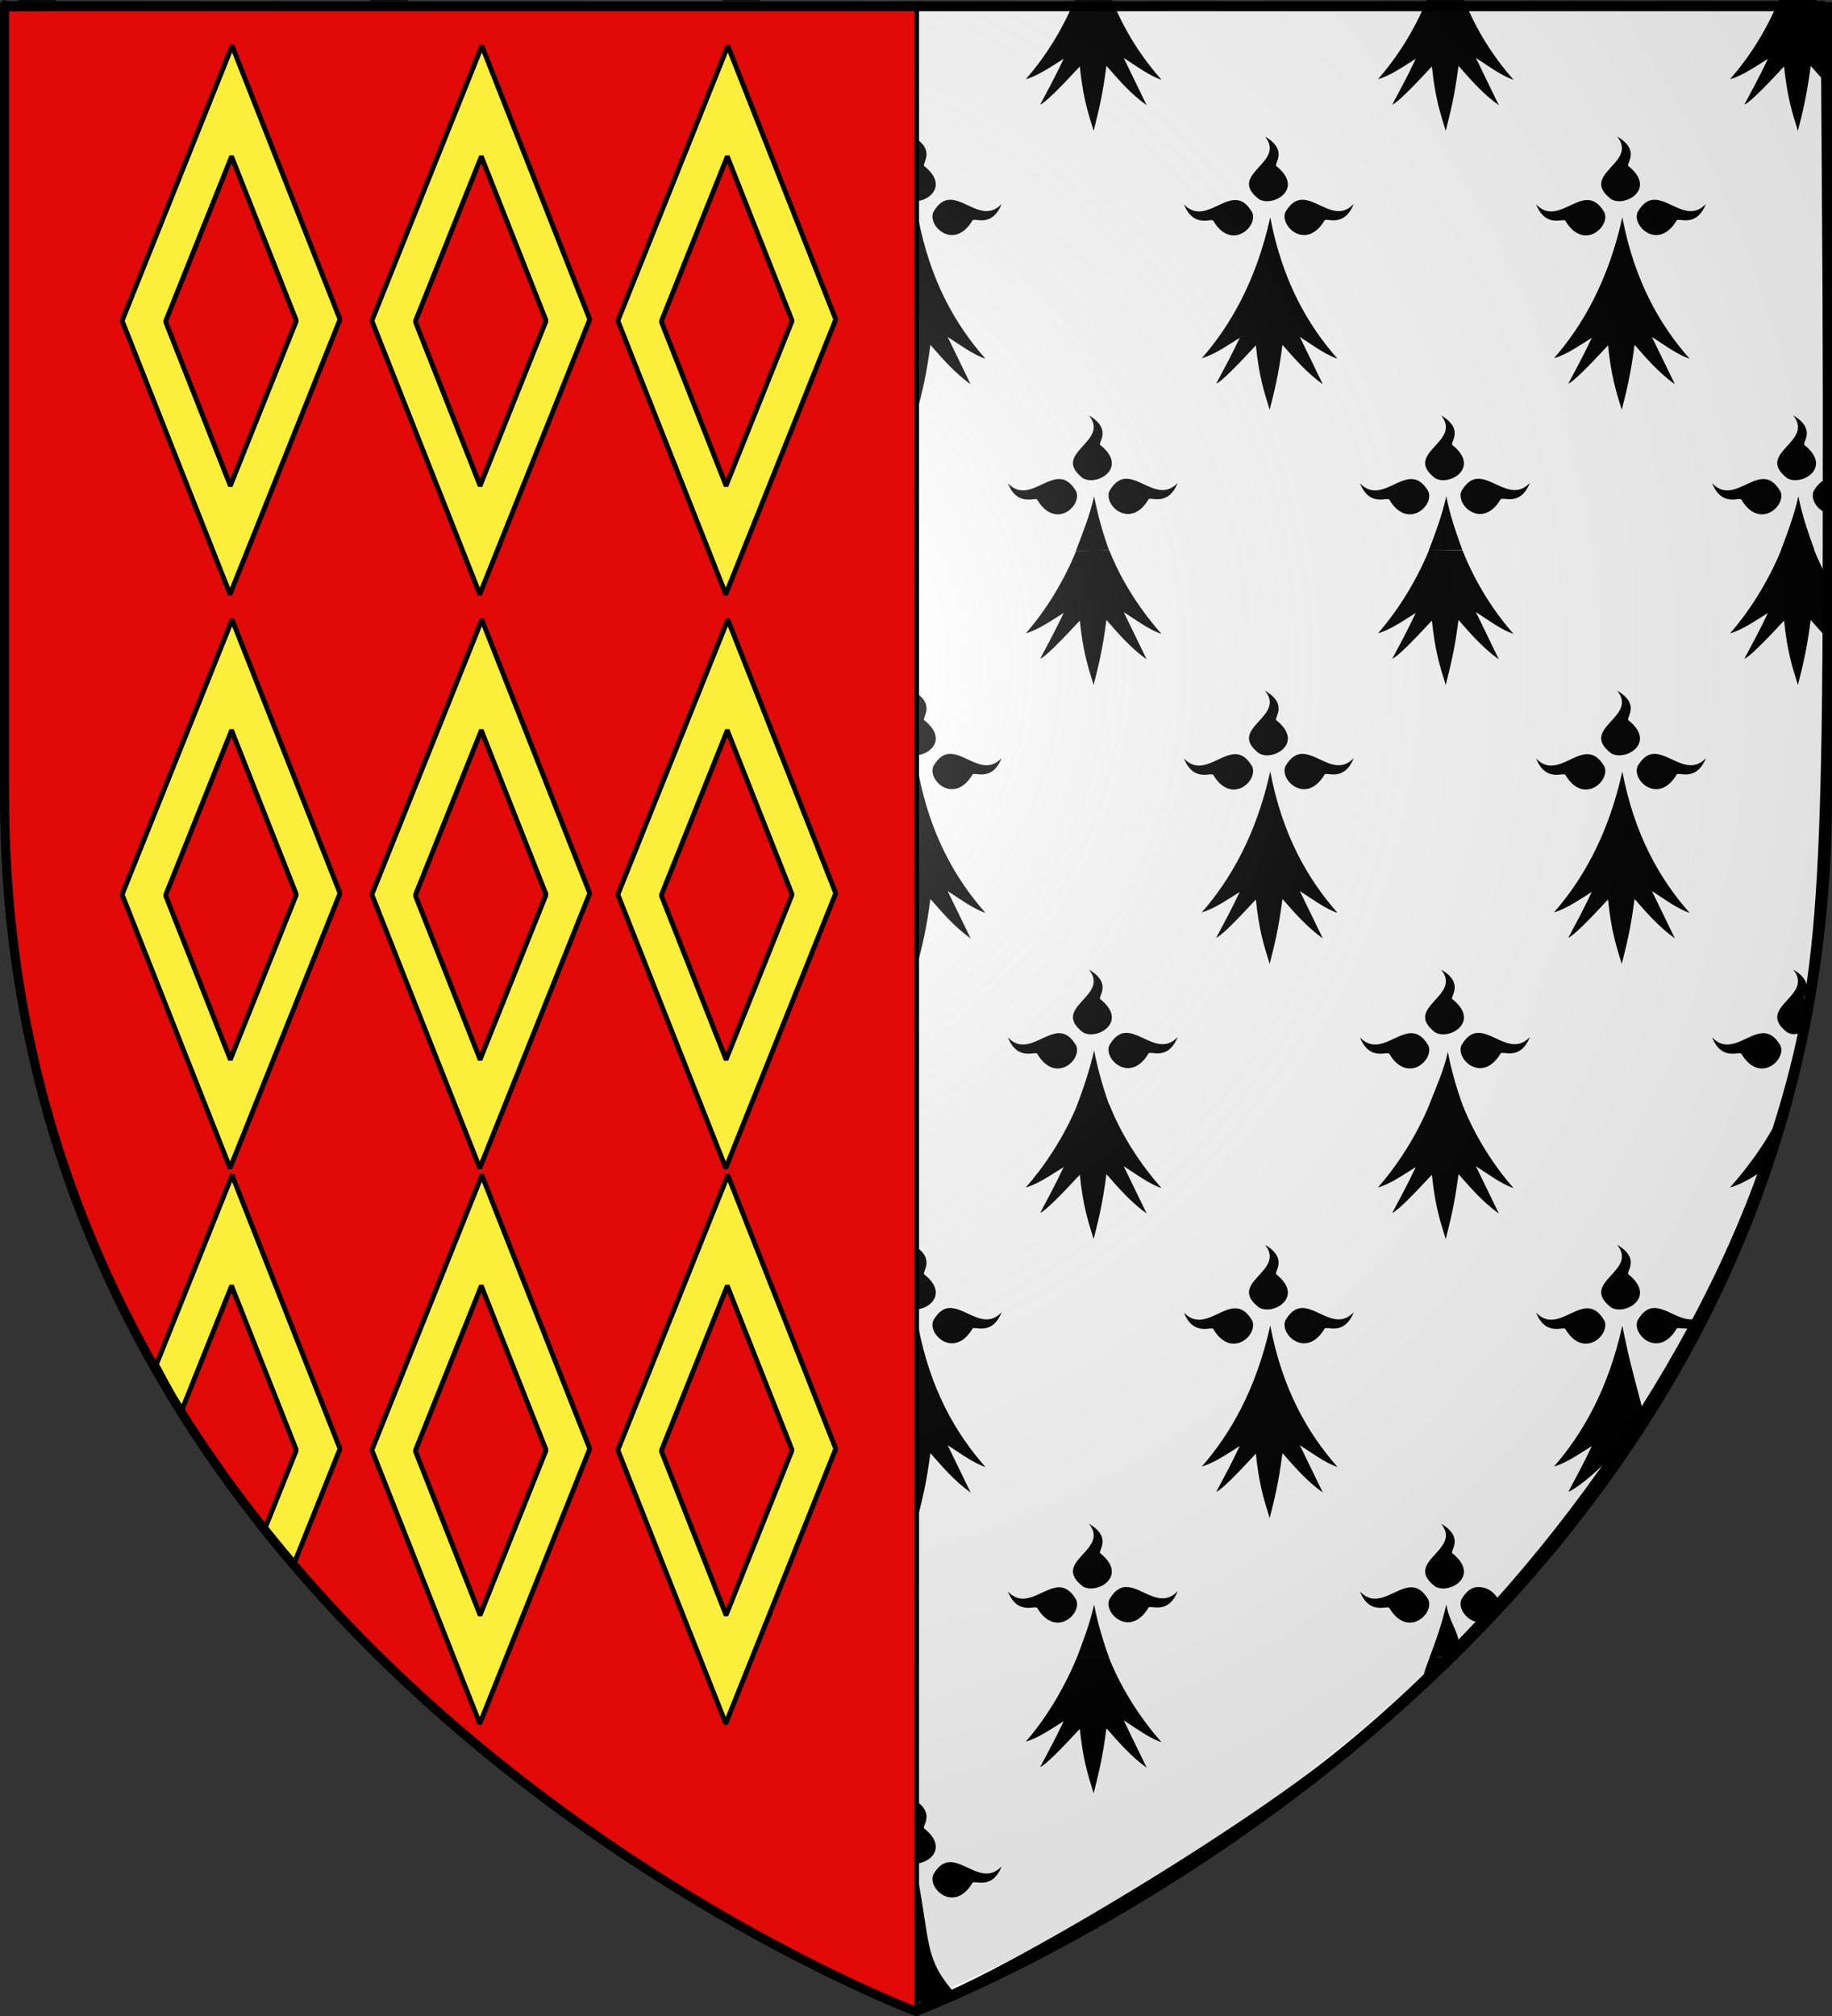 <?xml version="1.0" encoding="UTF-8" standalone="no"?>
<svg
   xmlns:dc="http://purl.org/dc/elements/1.1/"
   xmlns:cc="http://creativecommons.org/ns#"
   xmlns:rdf="http://www.w3.org/1999/02/22-rdf-syntax-ns#"
   xmlns:svg="http://www.w3.org/2000/svg"
   xmlns="http://www.w3.org/2000/svg"
   xmlns:xlink="http://www.w3.org/1999/xlink"
   xmlns:sodipodi="http://sodipodi.sourceforge.net/DTD/sodipodi-0.dtd"
   xmlns:inkscape="http://www.inkscape.org/namespaces/inkscape"
   height="660"
   width="600"
   version="1.0"
   id="svg2"
   sodipodi:version="0.32"
   inkscape:version="0.48.1 r9760"
   sodipodi:docname="fourure hermine.svg"
   inkscape:export-filename="/Users/olivier/Desktop/Blason Rouge/Blason_Vide_3D.png"
   inkscape:export-xdpi="144"
   inkscape:export-ydpi="144"
   inkscape:output_extension="org.inkscape.output.svg.inkscape">
  <rect width="100%" height="100%" fill="#333333" stroke="none"/>
  <sodipodi:namedview
     inkscape:window-height="677"
     inkscape:window-width="991"
     inkscape:pageshadow="2"
     inkscape:pageopacity="0.0"
     guidetolerance="10.0"
     gridtolerance="10.0"
     objecttolerance="10.0"
     borderopacity="1.0"
     bordercolor="#666666"
     pagecolor="#ffffff"
     id="base"
     showgrid="false"
     height="660px"
     inkscape:zoom="2.5321"
     inkscape:cx="75.575532"
     inkscape:cy="185.41476"
     inkscape:window-x="0"
     inkscape:window-y="0"
     inkscape:current-layer="g27461"
     inkscape:window-maximized="0" />
  <desc
     id="desc4">Flag of Canton of Valais (Wallis)</desc>
  <defs
     id="defs6">
    <inkscape:perspective
       sodipodi:type="inkscape:persp3d"
       inkscape:vp_x="0 : 330 : 1"
       inkscape:vp_y="0 : 1000 : 0"
       inkscape:vp_z="600 : 330 : 1"
       inkscape:persp3d-origin="300 : 220 : 1"
       id="perspective78" />
    <linearGradient
       id="linearGradient2893">
      <stop
         style="stop-color:white;stop-opacity:0.314;"
         offset="0"
         id="stop2895" />
      <stop
         id="stop2897"
         offset="0.19"
         style="stop-color:white;stop-opacity:0.251;" />
      <stop
         style="stop-color:#6b6b6b;stop-opacity:0.125;"
         offset="0.6"
         id="stop2901" />
      <stop
         style="stop-color:black;stop-opacity:0.125;"
         offset="1"
         id="stop2899" />
    </linearGradient>
    <linearGradient
       id="linearGradient2885">
      <stop
         id="stop2887"
         offset="0"
         style="stop-color:white;stop-opacity:1;" />
      <stop
         style="stop-color:white;stop-opacity:1;"
         offset="0.229"
         id="stop2891" />
      <stop
         id="stop2889"
         offset="1"
         style="stop-color:black;stop-opacity:1;" />
    </linearGradient>
    <linearGradient
       id="linearGradient2955">
      <stop
         id="stop2867"
         offset="0"
         style="stop-color:#fd0000;stop-opacity:1;" />
      <stop
         style="stop-color:#e77275;stop-opacity:0.659;"
         offset="0.5"
         id="stop2873" />
      <stop
         style="stop-color:black;stop-opacity:0.323;"
         offset="1"
         id="stop2959" />
    </linearGradient>
    <radialGradient
       inkscape:collect="always"
       xlink:href="#linearGradient2955"
       id="radialGradient2961"
       cx="225.524"
       cy="218.901"
       fx="225.524"
       fy="218.901"
       r="300"
       gradientTransform="matrix(-4.167939e-4,2.183,-1.884,-3.599562e-4,615.597,-289.121)"
       gradientUnits="userSpaceOnUse" />
    <polygon
       id="star"
       transform="scale(53,53)"
       points="0,-1 0.588,0.809 -0.951,-0.309 0.951,-0.309 -0.588,0.809 0,-1 " />
    <clipPath
       id="clip">
      <path
         d="M 0,-200 L 0,600 L 300,600 L 300,-200 L 0,-200 z "
         id="path10" />
    </clipPath>
    <radialGradient
       inkscape:collect="always"
       xlink:href="#linearGradient2955"
       id="radialGradient1911"
       gradientUnits="userSpaceOnUse"
       gradientTransform="matrix(-4.167939e-4,2.183,-1.884,-3.599562e-4,615.597,-289.121)"
       cx="225.524"
       cy="218.901"
       fx="225.524"
       fy="218.901"
       r="300" />
    <radialGradient
       inkscape:collect="always"
       xlink:href="#linearGradient2955"
       id="radialGradient2865"
       gradientUnits="userSpaceOnUse"
       gradientTransform="matrix(0,1.749,-1.593,-1.049767e-7,551.788,-191.29)"
       cx="225.524"
       cy="218.901"
       fx="225.524"
       fy="218.901"
       r="300" />
    <radialGradient
       inkscape:collect="always"
       xlink:href="#linearGradient2955"
       id="radialGradient2871"
       gradientUnits="userSpaceOnUse"
       gradientTransform="matrix(0,1.386,-1.323,-5.741131e-8,-158.082,-109.541)"
       cx="225.524"
       cy="218.901"
       fx="225.524"
       fy="218.901"
       r="300" />
    <radialGradient
       inkscape:collect="always"
       xlink:href="#linearGradient2893"
       id="radialGradient3163"
       gradientUnits="userSpaceOnUse"
       gradientTransform="matrix(1.353,0,0,1.349,-78.197,-88.487)"
       cx="221.445"
       cy="226.331"
       fx="221.445"
       fy="226.331"
       r="300" />
    <linearGradient
       id="linearGradient2569">
      <stop
         style="stop-color:white;stop-opacity:0.314"
         offset="0"
         id="stop2571" />
      <stop
         style="stop-color:white;stop-opacity:0.251"
         offset="0.19"
         id="stop2573" />
      <stop
         style="stop-color:#6b6b6b;stop-opacity:0.125"
         offset="0.6"
         id="stop2575" />
      <stop
         style="stop-color:black;stop-opacity:0.125"
         offset="1"
         id="stop2577" />
    </linearGradient>
    <linearGradient
       id="linearGradient2561">
      <stop
         style="stop-color:white;stop-opacity:1"
         offset="0"
         id="stop2563" />
      <stop
         style="stop-color:white;stop-opacity:1"
         offset="0.229"
         id="stop2565" />
      <stop
         style="stop-color:black;stop-opacity:1"
         offset="1"
         id="stop2567" />
    </linearGradient>
    <linearGradient
       id="linearGradient2553">
      <stop
         style="stop-color:#fd0000;stop-opacity:1"
         offset="0"
         id="stop2555" />
      <stop
         style="stop-color:#e77275;stop-opacity:0.659"
         offset="0.5"
         id="stop2557" />
      <stop
         style="stop-color:black;stop-opacity:0.323"
         offset="1"
         id="stop2559" />
    </linearGradient>
    <radialGradient
       cx="225.524"
       cy="218.901"
       r="300"
       fx="225.524"
       fy="218.901"
       id="radialGradient2551"
       xlink:href="#linearGradient2955"
       gradientUnits="userSpaceOnUse"
       gradientTransform="matrix(-4.167939e-4,2.183,-1.884,-3.599562e-4,615.597,-289.121)" />
    <polygon
       points="0,-1 0.588,0.809 -0.951,-0.309 0.951,-0.309 -0.588,0.809 0,-1 "
       transform="scale(53,53)"
       id="polygon2549" />
    <clipPath
       id="clipPath2545">
      <path
         d="M 0,-200 L 0,600 L 300,600 L 300,-200 L 0,-200 z "
         id="path2547" />
    </clipPath>
    <radialGradient
       cx="225.524"
       cy="218.901"
       r="300"
       fx="225.524"
       fy="218.901"
       id="radialGradient2543"
       xlink:href="#linearGradient2955"
       gradientUnits="userSpaceOnUse"
       gradientTransform="matrix(-4.167939e-4,2.183,-1.884,-3.599562e-4,615.597,-289.121)" />
    <radialGradient
       cx="225.524"
       cy="218.901"
       r="300"
       fx="225.524"
       fy="218.901"
       id="radialGradient2541"
       xlink:href="#linearGradient2955"
       gradientUnits="userSpaceOnUse"
       gradientTransform="matrix(0,1.749,-1.593,-1.049767e-7,551.788,-191.29)" />
    <radialGradient
       cx="225.524"
       cy="218.901"
       r="300"
       fx="225.524"
       fy="218.901"
       id="radialGradient2539"
       xlink:href="#linearGradient2955"
       gradientUnits="userSpaceOnUse"
       gradientTransform="matrix(0,1.386,-1.323,-5.741131e-8,-158.082,-109.541)" />
    <inkscape:perspective
       sodipodi:type="inkscape:persp3d"
       inkscape:vp_x="0 : 330 : 1"
       inkscape:vp_y="0 : 1000 : 0"
       inkscape:vp_z="600 : 330 : 1"
       inkscape:persp3d-origin="300 : 220 : 1"
       id="perspective41" />
    <linearGradient
       id="linearGradient4843">
      <stop
         style="stop-color:white;stop-opacity:0.314;"
         offset="0"
         id="stop4845" />
      <stop
         id="stop4847"
         offset="0.19"
         style="stop-color:white;stop-opacity:0.251;" />
      <stop
         style="stop-color:#6b6b6b;stop-opacity:0.125;"
         offset="0.6"
         id="stop4849" />
      <stop
         style="stop-color:black;stop-opacity:0.125;"
         offset="1"
         id="stop4851" />
    </linearGradient>
    <linearGradient
       id="linearGradient4853">
      <stop
         id="stop4855"
         offset="0"
         style="stop-color:white;stop-opacity:1;" />
      <stop
         style="stop-color:white;stop-opacity:1;"
         offset="0.229"
         id="stop4857" />
      <stop
         id="stop4859"
         offset="1"
         style="stop-color:black;stop-opacity:1;" />
    </linearGradient>
    <linearGradient
       id="linearGradient4861">
      <stop
         id="stop4863"
         offset="0"
         style="stop-color:#fd0000;stop-opacity:1;" />
      <stop
         style="stop-color:#e77275;stop-opacity:0.659;"
         offset="0.5"
         id="stop4865" />
      <stop
         style="stop-color:black;stop-opacity:0.323;"
         offset="1"
         id="stop4867" />
    </linearGradient>
    <radialGradient
       inkscape:collect="always"
       xlink:href="#linearGradient2955-1"
       id="radialGradient4869"
       cx="225.524"
       cy="218.901"
       fx="225.524"
       fy="218.901"
       r="300"
       gradientTransform="matrix(-4.167939e-4,2.183,-1.884,-3.599562e-4,615.597,-289.121)"
       gradientUnits="userSpaceOnUse" />
    <polygon
       id="polygon4871"
       transform="scale(53,53)"
       points="0,-1 0.588,0.809 -0.951,-0.309 0.951,-0.309 -0.588,0.809 0,-1 " />
    <clipPath
       id="clipPath4873">
      <path
         d="M 0,-200 L 0,600 L 300,600 L 300,-200 L 0,-200 z "
         id="path4875" />
    </clipPath>
    <radialGradient
       inkscape:collect="always"
       xlink:href="#linearGradient2955-1"
       id="radialGradient4877"
       gradientUnits="userSpaceOnUse"
       gradientTransform="matrix(-4.167939e-4,2.183,-1.884,-3.599562e-4,615.597,-289.121)"
       cx="225.524"
       cy="218.901"
       fx="225.524"
       fy="218.901"
       r="300" />
    <radialGradient
       inkscape:collect="always"
       xlink:href="#linearGradient2955-1"
       id="radialGradient4879"
       gradientUnits="userSpaceOnUse"
       gradientTransform="matrix(0,1.749,-1.593,-1.049767e-7,551.788,-191.29)"
       cx="225.524"
       cy="218.901"
       fx="225.524"
       fy="218.901"
       r="300" />
    <radialGradient
       inkscape:collect="always"
       xlink:href="#linearGradient2955-1"
       id="radialGradient4881"
       gradientUnits="userSpaceOnUse"
       gradientTransform="matrix(0,1.386,-1.323,-5.741131e-8,-158.082,-109.541)"
       cx="225.524"
       cy="218.901"
       fx="225.524"
       fy="218.901"
       r="300" />
    <radialGradient
       inkscape:collect="always"
       xlink:href="#linearGradient2893-2"
       id="radialGradient4883"
       gradientUnits="userSpaceOnUse"
       gradientTransform="matrix(1.353,0,0,1.349,-77.629,-85.747)"
       cx="221.445"
       cy="226.331"
       fx="221.445"
       fy="226.331"
       r="300" />
    <inkscape:perspective
       sodipodi:type="inkscape:persp3d"
       inkscape:vp_x="0 : 526.18109 : 1"
       inkscape:vp_y="0 : 1000 : 0"
       inkscape:vp_z="744.09448 : 526.18109 : 1"
       inkscape:persp3d-origin="372.04724 : 350.78739 : 1"
       id="perspective14" />
    <inkscape:perspective
       sodipodi:type="inkscape:persp3d"
       inkscape:vp_x="0 : 182.47136 : 1"
       inkscape:vp_y="0 : 1000 : 0"
       inkscape:vp_z="349.42258 : 182.47136 : 1"
       inkscape:persp3d-origin="174.71129 : 121.64757 : 1"
       id="perspective28" />
    <radialGradient
       gradientTransform="matrix(1.551,0,0,1.35,-227.894,-51.264)"
       gradientUnits="userSpaceOnUse"
       xlink:href="#linearGradient2893-2"
       id="radialGradient11919"
       fy="200.448"
       fx="285.186"
       r="300"
       cy="200.448"
       cx="285.186" />
    <linearGradient
       id="linearGradient3353">
      <stop
         id="stop3355"
         offset="0"
         style="stop-color:#ffffff;stop-opacity:0.314" />
      <stop
         id="stop3357"
         offset="0.19"
         style="stop-color:#ffffff;stop-opacity:0.251" />
      <stop
         id="stop3359"
         offset="0.6"
         style="stop-color:#6b6b6b;stop-opacity:0.125" />
      <stop
         id="stop3361"
         offset="1"
         style="stop-color:#000000;stop-opacity:0.125" />
    </linearGradient>
    <inkscape:perspective
       id="perspective204"
       inkscape:persp3d-origin="300 : 220 : 1"
       inkscape:vp_z="600 : 330 : 1"
       inkscape:vp_y="0 : 1000 : 0"
       inkscape:vp_x="0 : 330 : 1"
       sodipodi:type="inkscape:persp3d" />
    <radialGradient
       gradientTransform="matrix(1.551,0,0,1.35,-227.894,-51.264)"
       gradientUnits="userSpaceOnUse"
       xlink:href="#linearGradient2893-2"
       id="radialGradient2888"
       fy="200.448"
       fx="285.186"
       r="300"
       cy="200.448"
       cx="285.186" />
    <linearGradient
       id="linearGradient2878">
      <stop
         id="stop2880"
         offset="0"
         style="stop-color:#ffffff;stop-opacity:0.314" />
      <stop
         id="stop2882"
         offset="0.19"
         style="stop-color:#ffffff;stop-opacity:0.251" />
      <stop
         id="stop2884"
         offset="0.6"
         style="stop-color:#6b6b6b;stop-opacity:0.125" />
      <stop
         id="stop2886"
         offset="1"
         style="stop-color:#000000;stop-opacity:0.125" />
    </linearGradient>
    <inkscape:perspective
       id="perspective2876"
       inkscape:persp3d-origin="300 : 220 : 1"
       inkscape:vp_z="600 : 330 : 1"
       inkscape:vp_y="0 : 1000 : 0"
       inkscape:vp_x="0 : 330 : 1"
       sodipodi:type="inkscape:persp3d" />
    <radialGradient
       r="300"
       fy="218.901"
       fx="225.524"
       cy="218.901"
       cx="225.524"
       gradientTransform="matrix(0,1.386,-1.323,-5.741131e-8,-158.082,-109.541)"
       gradientUnits="userSpaceOnUse"
       id="radialGradient2871-0"
       xlink:href="#linearGradient2955-1"
       inkscape:collect="always" />
    <radialGradient
       r="300"
       fy="218.901"
       fx="225.524"
       cy="218.901"
       cx="225.524"
       gradientTransform="matrix(0,1.749,-1.593,-1.049767e-7,551.788,-191.29)"
       gradientUnits="userSpaceOnUse"
       id="radialGradient2865-6"
       xlink:href="#linearGradient2955-1"
       inkscape:collect="always" />
    <radialGradient
       r="300"
       fy="218.901"
       fx="225.524"
       cy="218.901"
       cx="225.524"
       gradientTransform="matrix(-4.167939e-4,2.183,-1.884,-3.599562e-4,615.597,-289.121)"
       gradientUnits="userSpaceOnUse"
       id="radialGradient1911-2"
       xlink:href="#linearGradient2955-1"
       inkscape:collect="always" />
    <clipPath
       id="clip-1">
      <path
         id="path10-8"
         d="M 0,-200 L 0,600 L 300,600 L 300,-200 L 0,-200 z " />
    </clipPath>
    <polygon
       points="0,-1 0.588,0.809 -0.951,-0.309 0.951,-0.309 -0.588,0.809 0,-1 "
       transform="scale(53,53)"
       id="star-4" />
    <radialGradient
       gradientUnits="userSpaceOnUse"
       gradientTransform="matrix(-4.167939e-4,2.183,-1.884,-3.599562e-4,615.597,-289.121)"
       r="300"
       fy="218.901"
       fx="225.524"
       cy="218.901"
       cx="225.524"
       id="radialGradient2961-2"
       xlink:href="#linearGradient2955-1"
       inkscape:collect="always" />
    <linearGradient
       id="linearGradient2955-1">
      <stop
         style="stop-color:#fd0000;stop-opacity:1;"
         offset="0"
         id="stop2867-2" />
      <stop
         id="stop2873-3"
         offset="0.5"
         style="stop-color:#e77275;stop-opacity:0.659;" />
      <stop
         id="stop2959-7"
         offset="1"
         style="stop-color:black;stop-opacity:0.323;" />
    </linearGradient>
    <linearGradient
       id="linearGradient2885-5">
      <stop
         style="stop-color:white;stop-opacity:1;"
         offset="0"
         id="stop2887-0" />
      <stop
         id="stop2891-4"
         offset="0.229"
         style="stop-color:white;stop-opacity:1;" />
      <stop
         style="stop-color:black;stop-opacity:1;"
         offset="1"
         id="stop2889-5" />
    </linearGradient>
    <linearGradient
       id="linearGradient2893-2">
      <stop
         id="stop2895-6"
         offset="0"
         style="stop-color:white;stop-opacity:0.314;" />
      <stop
         style="stop-color:white;stop-opacity:0.251;"
         offset="0.19"
         id="stop2897-1" />
      <stop
         id="stop2901-7"
         offset="0.6"
         style="stop-color:#6b6b6b;stop-opacity:0.125;" />
      <stop
         id="stop2899-6"
         offset="1"
         style="stop-color:black;stop-opacity:0.125;" />
    </linearGradient>
    <inkscape:perspective
       id="perspective35"
       inkscape:persp3d-origin="300 : 220 : 1"
       inkscape:vp_z="600 : 330 : 1"
       inkscape:vp_y="0 : 1000 : 0"
       inkscape:vp_x="0 : 330 : 1"
       sodipodi:type="inkscape:persp3d" />
    <inkscape:perspective
       id="perspective5333"
       inkscape:persp3d-origin="372.04724 : 350.78739 : 1"
       inkscape:vp_z="744.09448 : 526.18109 : 1"
       inkscape:vp_y="0 : 1000 : 0"
       inkscape:vp_x="0 : 526.18109 : 1"
       sodipodi:type="inkscape:persp3d" />
  </defs>
  <g
     inkscape:groupmode="layer"
     id="layer3"
     inkscape:label="Fond écu"
     style="display:inline">
    <path
       style="opacity:1;fill:#ffffff;fill-opacity:1;fill-rule:nonzero;stroke:#000000;stroke-width:2.443;stroke-linecap:round;stroke-linejoin:bevel;stroke-miterlimit:4;stroke-dasharray:none;stroke-dashoffset:0;stroke-opacity:1"
       d="M 259.672,638.346 C 119.104,565.364 28.543,450.18 6.782,322.892 C 2.264,296.467 1.892,283.161 1.892,147.93 L 1.892,1.569 L 297.544,1.569 L 597.516,1.569 L 598.322,128.373 C 598.247,294.079 597.912,319.642 580.19,374.546 C 557.52,444.777 503.392,522.79 436.399,576.064 C 399.248,605.607 310.65,657.697 297.477,657.496 C 295.105,657.459 277.142,647.417 259.672,638.346 z"
       id="path2450"
       sodipodi:nodetypes="cscccccsssc" />
    <g
       style="display:inline"
       id="g3251"
       transform="translate(0.814,-1.973)">
      <g
         id="g2329"
         style="fill:#ffffff;fill-opacity:1;stroke:none;stroke-width:3;stroke-miterlimit:4;stroke-dasharray:none;stroke-opacity:1;display:inline"
         transform="translate(-752.725,-197.123)">
        <g
           style="stroke:none"
           transform="matrix(1,0,0,0.914,652.152,-135.386)"
           id="g46381">
          <path
             d="M 106.031,365.291 C 104.63,369.006 103.106,372.478 101.5,375.728 L 101.5,387.478 C 101.721,387.325 101.936,387.161 102.156,387.01 C 101.94,387.514 101.717,387.984 101.5,388.478 L 101.5,396.603 C 103.273,394.621 105.2,392.406 107.438,389.76 C 108.471,400.483 109.88,405.551 111.969,412.822 C 113.631,405.562 114.837,400.573 116.156,389.541 C 120.132,394.474 123.964,399.434 129.344,403.666 L 121.812,386.697 C 125.712,389.424 130.052,393.019 134.188,394.541 C 127.809,386.626 122.074,377.186 117.75,365.291 L 106.031,365.291 z M 221.375,365.291 C 216.853,377.276 211.138,386.77 205.094,394.322 C 208.949,393.165 213.278,389.886 217.469,387.01 C 214.906,392.979 212.344,398.148 209.781,403.416 C 211.311,402.848 216.155,397.56 222.75,389.76 C 223.784,400.483 225.193,405.551 227.281,412.822 C 228.944,405.562 230.149,400.573 231.469,389.541 C 235.445,394.474 239.308,399.434 244.688,403.666 L 237.156,386.697 C 241.056,389.424 245.365,393.019 249.5,394.541 C 243.122,386.627 237.408,377.184 233.094,365.291 L 221.375,365.291 z M 336.688,365.291 C 332.166,377.276 326.451,386.77 320.406,394.322 C 324.262,393.165 328.622,389.886 332.812,387.01 C 330.25,392.979 327.657,398.148 325.094,403.416 C 326.624,402.848 331.499,397.56 338.094,389.76 C 339.128,400.483 340.537,405.551 342.625,412.822 C 344.288,405.562 345.493,400.573 346.812,389.541 C 350.788,394.474 354.621,399.434 360,403.666 L 352.469,386.697 C 356.368,389.424 360.677,393.019 364.812,394.541 C 358.434,386.627 352.72,377.184 348.406,365.291 L 336.688,365.291 z M 452,365.291 C 447.478,377.276 441.763,386.77 435.719,394.322 C 439.574,393.165 443.934,389.886 448.125,387.01 C 445.562,392.979 443,398.148 440.438,403.416 C 441.968,402.848 446.811,397.56 453.406,389.76 C 454.44,400.483 455.849,405.551 457.938,412.822 C 459.6,405.562 460.805,400.573 462.125,389.541 C 466.101,394.474 469.933,399.434 475.312,403.666 L 467.781,386.697 C 471.681,389.424 476.021,393.019 480.156,394.541 C 473.777,386.626 468.042,377.186 463.719,365.291 L 452,365.291 z M 567.344,365.291 C 562.822,377.276 557.107,386.77 551.062,394.322 C 554.918,393.165 559.247,389.886 563.438,387.01 C 560.875,392.979 558.313,398.148 555.75,403.416 C 557.28,402.848 562.124,397.56 568.719,389.76 C 569.753,400.483 571.162,405.551 573.25,412.822 C 574.913,405.562 576.118,400.573 577.438,389.541 C 581.413,394.474 585.277,399.434 590.656,403.666 L 583.125,386.697 C 587.025,389.424 591.333,393.019 595.469,394.541 C 589.091,386.627 583.377,377.184 579.062,365.291 L 567.344,365.291 z M 682.656,365.291 C 678.135,377.276 672.42,386.77 666.375,394.322 C 670.23,393.165 674.591,389.886 678.781,387.01 C 676.218,392.979 673.625,398.148 671.062,403.416 C 672.593,402.848 677.468,397.56 684.062,389.76 C 685.096,400.483 686.505,405.551 688.594,412.822 C 690.256,405.562 691.462,400.573 692.781,389.541 C 694.658,391.869 696.51,394.186 698.5,396.447 L 698.5,386.853 L 698.438,386.697 C 698.456,386.71 698.482,386.715 698.5,386.728 L 698.5,375.135 C 697.012,372.048 695.639,368.776 694.375,365.291 L 682.656,365.291 z M 168.094,414.853 C 175.137,424.409 155.444,428.215 166.062,437.26 C 170.591,440.331 181.169,433.68 171.875,425.51 C 170.674,424.81 176.054,419.978 168.094,414.853 z M 283.438,414.853 C 290.481,424.409 270.788,428.215 281.406,437.26 C 285.935,440.331 296.481,433.68 287.188,425.51 C 285.987,424.81 291.398,419.978 283.438,414.853 z M 398.75,414.853 C 405.793,424.409 386.1,428.215 396.719,437.26 C 401.247,440.331 411.825,433.68 402.531,425.51 C 401.33,424.81 406.71,419.978 398.75,414.853 z M 514.062,414.853 C 521.106,424.409 501.413,428.215 512.031,437.26 C 516.56,440.331 527.137,433.68 517.844,425.51 C 516.643,424.81 522.023,419.978 514.062,414.853 z M 629.406,414.853 C 636.45,424.409 616.756,428.215 627.375,437.26 C 631.904,440.331 642.45,433.68 633.156,425.51 C 631.955,424.81 637.367,419.978 629.406,414.853 z M 179.875,437.51 C 178.113,437.691 176.384,438.881 174.781,441.916 C 172.771,447.004 181.613,455.828 187.562,444.978 C 187.983,443.654 193.89,447.894 197.156,439.01 C 191.556,445.447 185.826,437.764 180.625,437.51 C 180.371,437.497 180.127,437.484 179.875,437.51 z M 295.188,437.51 C 293.426,437.691 291.728,438.881 290.125,441.916 C 288.115,447.004 296.926,455.828 302.875,444.978 C 303.296,443.654 309.233,447.894 312.5,439.01 C 306.899,445.447 301.139,437.764 295.938,437.51 C 295.683,437.497 295.439,437.484 295.188,437.51 z M 410.5,437.51 C 408.738,437.691 407.04,438.881 405.438,441.916 C 403.427,447.004 412.27,455.828 418.219,444.978 C 418.64,443.654 424.546,447.894 427.812,439.01 C 422.212,445.447 416.482,437.764 411.281,437.51 C 411.027,437.497 410.752,437.484 410.5,437.51 z M 525.844,437.51 C 524.082,437.691 522.353,438.881 520.75,441.916 C 518.74,447.004 527.582,455.828 533.531,444.978 C 533.952,443.654 539.858,447.894 543.125,439.01 C 537.524,445.447 531.795,437.764 526.594,437.51 C 526.339,437.497 526.095,437.484 525.844,437.51 z M 641.156,437.51 C 639.394,437.691 637.697,438.881 636.094,441.916 C 634.084,447.004 642.895,455.828 648.844,444.978 C 649.265,443.654 655.202,447.894 658.469,439.01 C 652.868,445.447 647.107,437.764 641.906,437.51 C 641.652,437.497 641.408,437.484 641.156,437.51 z M 158.094,437.603 C 152.893,437.858 147.132,445.572 141.531,439.135 C 144.798,448.019 150.767,443.779 151.188,445.103 C 157.137,455.953 165.916,447.129 163.906,442.041 C 162.074,438.572 160.129,437.504 158.094,437.603 z M 273.406,437.603 C 268.205,437.858 262.476,445.572 256.875,439.135 C 260.141,448.019 266.079,443.779 266.5,445.103 C 272.449,455.953 281.26,447.129 279.25,442.041 C 277.418,438.572 275.441,437.504 273.406,437.603 z M 388.719,437.603 C 383.518,437.858 377.788,445.572 372.188,439.135 C 375.454,448.019 381.423,443.779 381.844,445.103 C 387.793,455.953 396.573,447.129 394.562,442.041 C 392.731,438.572 390.754,437.504 388.719,437.603 z M 504.062,437.603 C 498.861,437.858 493.101,445.572 487.5,439.135 C 490.767,448.019 496.735,443.779 497.156,445.103 C 503.105,455.953 511.885,447.129 509.875,442.041 C 508.043,438.572 506.098,437.504 504.062,437.603 z M 619.375,437.603 C 614.174,437.858 608.444,445.572 602.844,439.135 C 606.11,448.019 612.048,443.779 612.469,445.103 C 618.418,455.953 627.229,447.129 625.219,442.041 C 623.387,438.572 621.41,437.504 619.375,437.603 z M 169.812,443.791 C 165.232,466.556 156.681,482.672 147.406,494.26 C 151.262,493.103 155.622,489.824 159.812,486.947 C 157.25,492.917 154.688,498.086 152.125,503.353 C 153.655,502.786 158.499,497.466 165.094,489.666 C 166.128,500.389 167.537,505.457 169.625,512.728 C 171.288,505.469 172.493,500.511 173.812,489.478 C 177.788,494.412 181.652,499.371 187.031,503.603 L 179.5,486.635 C 183.4,489.361 187.708,492.925 191.844,494.447 C 182.039,482.281 173.771,466.558 169.812,443.791 z M 285.125,443.791 C 280.545,466.556 272.025,482.672 262.75,494.26 C 266.605,493.103 270.934,489.824 275.125,486.947 C 272.562,492.917 270,498.086 267.438,503.353 C 268.968,502.786 273.843,497.466 280.438,489.666 C 281.471,500.389 282.849,505.457 284.938,512.728 C 286.6,505.469 287.805,500.511 289.125,489.478 C 293.101,494.412 296.964,499.371 302.344,503.603 L 294.812,486.635 C 298.712,489.361 303.021,492.925 307.156,494.447 C 297.351,482.281 289.084,466.558 285.125,443.791 z M 400.438,443.791 C 395.857,466.556 387.337,482.672 378.062,494.26 C 381.918,493.103 386.278,489.824 390.469,486.947 C 387.906,492.917 385.313,498.086 382.75,503.353 C 384.28,502.786 389.155,497.466 395.75,489.666 C 396.784,500.389 398.193,505.457 400.281,512.728 C 401.944,505.469 403.149,500.511 404.469,489.478 C 408.445,494.412 412.277,499.371 417.656,503.603 L 410.125,486.635 C 414.025,489.361 418.365,492.925 422.5,494.447 C 412.695,482.281 404.396,466.558 400.438,443.791 z M 515.781,443.791 C 511.201,466.556 502.65,482.672 493.375,494.26 C 497.23,493.103 501.591,489.824 505.781,486.947 C 503.218,492.917 500.657,498.086 498.094,503.353 C 499.624,502.786 504.468,497.466 511.062,489.666 C 512.096,500.389 513.505,505.457 515.594,512.728 C 517.256,505.469 518.462,500.511 519.781,489.478 C 523.757,494.412 527.621,499.371 533,503.603 L 525.469,486.635 C 529.368,489.361 533.677,492.925 537.812,494.447 C 528.007,482.281 519.74,466.558 515.781,443.791 z M 631.094,443.791 C 626.514,466.556 617.994,482.672 608.719,494.26 C 612.574,493.103 616.903,489.824 621.094,486.947 C 618.531,492.917 615.969,498.086 613.406,503.353 C 614.936,502.786 619.811,497.466 626.406,489.666 C 627.44,500.389 628.818,505.457 630.906,512.728 C 632.569,505.469 633.774,500.511 635.094,489.478 C 639.07,494.412 642.933,499.371 648.312,503.603 L 640.781,486.635 C 644.681,489.361 648.99,492.925 653.125,494.447 C 643.32,482.281 635.053,466.558 631.094,443.791 z M 110.438,514.76 C 117.481,524.316 97.788,528.152 108.406,537.197 C 112.935,540.268 123.512,533.587 114.219,525.416 C 113.018,524.716 118.398,519.885 110.438,514.76 z M 225.781,514.76 C 232.825,524.316 213.131,528.152 223.75,537.197 C 228.279,540.268 238.825,533.587 229.531,525.416 C 228.33,524.716 233.742,519.885 225.781,514.76 z M 341.094,514.76 C 348.137,524.316 328.444,528.152 339.062,537.197 C 343.591,540.268 354.137,533.587 344.844,525.416 C 343.643,524.716 349.054,519.885 341.094,514.76 z M 456.406,514.76 C 463.45,524.316 443.756,528.152 454.375,537.197 C 458.904,540.268 469.481,533.587 460.188,525.416 C 458.987,524.716 464.367,519.885 456.406,514.76 z M 571.75,514.76 C 578.793,524.316 559.1,528.152 569.719,537.197 C 574.247,540.268 584.794,533.587 575.5,525.416 C 574.299,524.716 579.71,519.885 571.75,514.76 z M 687.062,514.76 C 694.106,524.316 674.413,528.152 685.031,537.197 C 689.56,540.268 700.106,533.587 690.812,525.416 C 689.612,524.716 695.023,519.885 687.062,514.76 z M 122.219,537.447 C 120.457,537.629 118.728,538.818 117.125,541.853 C 115.115,546.941 123.957,555.734 129.906,544.885 C 130.327,543.56 136.233,547.8 139.5,538.916 C 133.899,545.353 128.17,537.701 122.969,537.447 C 122.714,537.435 122.47,537.421 122.219,537.447 z M 237.531,537.447 C 235.769,537.629 234.04,538.818 232.438,541.853 C 230.427,546.941 239.27,555.734 245.219,544.885 C 245.64,543.56 251.577,547.8 254.844,538.916 C 249.243,545.353 243.482,537.701 238.281,537.447 C 238.027,537.435 237.783,537.421 237.531,537.447 z M 352.844,537.447 C 351.082,537.629 349.384,538.818 347.781,541.853 C 345.771,546.941 354.613,555.734 360.562,544.885 C 360.983,543.56 366.89,547.8 370.156,538.916 C 364.556,545.353 358.826,537.701 353.625,537.447 C 353.371,537.435 353.095,537.421 352.844,537.447 z M 468.188,537.447 C 466.426,537.629 464.697,538.818 463.094,541.853 C 461.084,546.941 469.926,555.734 475.875,544.885 C 476.296,543.56 482.202,547.8 485.469,538.916 C 479.868,545.353 474.139,537.701 468.938,537.447 C 468.683,537.435 468.439,537.421 468.188,537.447 z M 583.5,537.447 C 581.738,537.629 580.009,538.818 578.406,541.853 C 576.396,546.941 585.238,555.734 591.188,544.885 C 591.608,543.56 597.546,547.8 600.812,538.916 C 595.212,545.353 589.451,537.701 584.25,537.447 C 583.996,537.435 583.752,537.421 583.5,537.447 z M 698.5,537.51 C 696.851,537.796 695.257,538.999 693.75,541.853 C 692.588,544.794 695.066,548.944 698.5,549.853 L 698.5,537.51 z M 215.75,537.541 C 210.549,537.795 204.788,545.478 199.188,539.041 C 202.454,547.925 208.423,543.685 208.844,545.01 C 214.793,555.859 223.604,547.066 221.594,541.978 C 219.762,538.51 217.785,537.441 215.75,537.541 z M 331.062,537.541 C 325.861,537.795 320.132,545.478 314.531,539.041 C 317.798,547.925 323.735,543.685 324.156,545.01 C 330.105,555.859 338.916,547.066 336.906,541.978 C 335.074,538.51 333.098,537.441 331.062,537.541 z M 446.375,537.541 C 441.174,537.795 435.444,545.478 429.844,539.041 C 433.11,547.925 439.079,543.685 439.5,545.01 C 445.449,555.859 454.229,547.066 452.219,541.978 C 450.387,538.51 448.41,537.441 446.375,537.541 z M 561.719,537.541 C 556.518,537.795 550.757,545.478 545.156,539.041 C 548.423,547.925 554.392,543.685 554.812,545.01 C 560.762,555.859 569.573,547.066 567.562,541.978 C 565.731,538.51 563.754,537.441 561.719,537.541 z M 677.031,537.541 C 671.83,537.795 666.101,545.478 660.5,539.041 C 663.767,547.925 669.704,543.685 670.125,545.01 C 676.074,555.859 684.885,547.066 682.875,541.978 C 681.043,538.51 679.066,537.441 677.031,537.541 z M 101.5,537.635 L 101.5,550.01 C 104.944,549.13 107.418,544.934 106.25,541.978 C 104.752,539.142 103.144,537.935 101.5,537.635 z M 112.125,543.697 C 110.763,550.466 108.066,558.059 106.091,563.708 L 117.591,563.708 C 115.712,558.072 113.306,550.491 112.125,543.697 z M 227.469,543.697 C 226.129,550.355 223.733,557.381 221.775,562.986 C 221.743,563.079 221.71,563.172 221.678,563.265 L 232.742,563.177 C 230.866,557.54 228.65,550.491 227.469,543.697 z M 342.781,543.697 C 341.419,550.466 339.046,557.35 337.071,562.999 L 347.73,562.999 C 345.855,557.363 343.963,550.491 342.781,543.697 z M 458.094,543.697 C 456.732,550.466 454.09,557.643 452.115,563.293 L 454.385,563.293 L 462.979,563.042 C 461.1,557.406 459.275,550.491 458.094,543.697 z M 573.438,543.697 C 572.076,550.466 569.702,557.35 567.727,562.999 L 578.71,562.999 C 576.835,557.363 574.619,550.491 573.438,543.697 z M 688.75,543.697 C 687.388,550.466 685.015,557.35 683.04,562.999 L 694.023,562.999 C 692.148,557.363 689.931,550.491 688.75,543.697 z"
             style="fill:#000000;fill-opacity:1;fill-rule:evenodd;stroke:none;stroke-width:2.031;stroke-linecap:round;stroke-linejoin:round;stroke-miterlimit:4;stroke-opacity:1;display:inline"
             id="path8822"
             sodipodi:nodetypes="ccccccccccccccccccccccccccccccccccccccccccccccccccccccccccccccccccccccccccccccccccccccccccccccccccccscccccscccccscccccscccccscccccccccccccccccccccccccccccccccccccccccccccccccccccccccccccccccccccccccccccccccccccccccccccccccccccccccccccscccccscccccscccccscccccscccccccccccccccccccccccccccccccccccccccscccccccccccccccccccc" />
        </g>
      </g>
      <g
         transform="translate(-752.725,-15.71)"
         style="fill:#ffffff;fill-opacity:1;stroke:none;stroke-width:3;stroke-miterlimit:4;stroke-dasharray:none;stroke-opacity:1;display:inline"
         id="g3221">
        <g
           id="g3223"
           style="stroke:none;display:inline"
           transform="translate(752.644,198.023)" />
        <g
           id="g3227"
           transform="matrix(1,0,0,0.914,652.152,-135.386)"
           style="stroke:none">
          <path
             id="path3229"
             style="fill:#000000;fill-opacity:1;fill-rule:evenodd;stroke:none;stroke-width:2.031;stroke-linecap:round;stroke-linejoin:round;stroke-miterlimit:4;stroke-opacity:1;display:inline"
             d="M 106.193,365.114 C 104.792,368.829 103.106,372.478 101.5,375.728 L 101.5,387.478 C 101.721,387.325 101.936,387.161 102.156,387.01 C 101.94,387.514 101.717,387.984 101.5,388.478 L 101.5,396.603 C 103.273,394.621 105.2,392.406 107.438,389.76 C 108.471,400.483 109.88,405.551 111.969,412.822 C 113.631,405.562 114.837,400.573 116.156,389.541 C 120.132,394.474 123.964,399.434 129.344,403.666 L 121.812,386.697 C 125.712,389.424 130.052,393.019 134.188,394.541 C 127.809,386.626 121.912,377.009 117.588,365.114 L 106.193,365.114 z M 221.699,364.671 C 217.177,376.656 211.138,386.77 205.094,394.322 C 208.949,393.165 213.278,389.886 217.469,387.01 C 214.906,392.979 212.344,398.148 209.781,403.416 C 211.311,402.848 216.155,397.56 222.75,389.76 C 223.784,400.483 225.193,405.551 227.281,412.822 C 228.944,405.562 230.149,400.573 231.469,389.541 C 235.445,394.474 239.308,399.434 244.688,403.666 L 237.156,386.697 C 241.056,389.424 245.365,393.019 249.5,394.541 C 243.122,386.627 237.003,376.564 232.689,364.671 L 221.699,364.671 z M 337.335,364.228 C 332.814,376.213 326.451,386.77 320.406,394.322 C 324.262,393.165 328.622,389.886 332.812,387.01 C 330.25,392.979 327.657,398.148 325.094,403.416 C 326.624,402.848 331.499,397.56 338.094,389.76 C 339.128,400.483 340.537,405.551 342.625,412.822 C 344.288,405.562 345.493,400.573 346.812,389.541 C 350.788,394.474 354.621,399.434 360,403.666 L 352.469,386.697 C 356.368,389.424 360.677,393.019 364.812,394.541 C 358.434,386.627 351.749,376.121 347.435,364.228 L 343.311,364.228 L 337.335,364.228 z M 452.229,364.79 C 447.707,376.775 441.763,386.77 435.719,394.322 C 439.574,393.165 443.934,389.886 448.125,387.01 C 445.562,392.979 443,398.148 440.438,403.416 C 441.968,402.848 446.811,397.56 453.406,389.76 C 454.44,400.483 455.849,405.551 457.938,412.822 C 459.6,405.562 460.805,400.573 462.125,389.541 C 466.101,394.474 469.933,399.434 475.312,403.666 L 467.781,386.697 C 471.681,389.424 476.021,393.019 480.156,394.541 C 473.777,386.626 467.355,376.435 463.032,364.539 L 452.229,364.79 z M 567.83,364.405 C 563.308,376.391 557.107,386.77 551.062,394.322 C 554.918,393.165 559.247,389.886 563.438,387.01 C 560.875,392.979 558.313,398.148 555.75,403.416 C 557.28,402.848 562.124,397.56 568.719,389.76 C 569.753,400.483 571.162,405.551 573.25,412.822 C 574.913,405.562 576.118,400.573 577.438,389.541 C 581.413,394.474 585.277,399.434 590.656,403.666 L 583.125,386.697 C 587.025,389.424 591.333,393.019 595.469,394.541 C 589.091,386.627 583.053,376.476 578.739,364.582 L 567.83,364.405 z M 683.142,364.405 C 678.62,376.391 672.42,386.77 666.375,394.322 C 670.23,393.165 674.591,389.886 678.781,387.01 C 676.218,392.979 673.625,398.148 671.062,403.416 C 672.593,402.848 677.468,397.56 684.062,389.76 C 685.096,400.483 686.505,405.551 688.594,412.822 C 690.256,405.562 691.462,400.573 692.781,389.541 C 694.658,391.869 696.51,394.186 698.5,396.447 L 698.5,386.853 L 698.438,386.697 C 698.456,386.71 698.482,386.715 698.5,386.728 L 698.5,375.135 C 697.012,372.048 695.153,367.89 693.889,364.405 L 683.142,364.405 z M 168.094,414.853 C 175.137,424.409 155.444,428.215 166.062,437.26 C 170.591,440.331 181.169,433.68 171.875,425.51 C 170.674,424.81 176.054,419.978 168.094,414.853 z M 283.438,414.853 C 290.481,424.409 270.788,428.215 281.406,437.26 C 285.935,440.331 296.481,433.68 287.188,425.51 C 285.987,424.81 291.398,419.978 283.438,414.853 z M 398.75,414.853 C 405.793,424.409 386.1,428.215 396.719,437.26 C 401.247,440.331 411.825,433.68 402.531,425.51 C 401.33,424.81 406.71,419.978 398.75,414.853 z M 514.062,414.853 C 521.106,424.409 501.413,428.215 512.031,437.26 C 516.56,440.331 527.137,433.68 517.844,425.51 C 516.643,424.81 522.023,419.978 514.062,414.853 z M 629.406,414.853 C 636.45,424.409 616.756,428.215 627.375,437.26 C 631.904,440.331 642.45,433.68 633.156,425.51 C 631.955,424.81 637.367,419.978 629.406,414.853 z M 179.875,437.51 C 178.113,437.691 176.384,438.881 174.781,441.916 C 172.771,447.004 181.613,455.828 187.562,444.978 C 187.983,443.654 193.89,447.894 197.156,439.01 C 191.556,445.447 185.826,437.764 180.625,437.51 C 180.371,437.497 180.127,437.484 179.875,437.51 z M 295.188,437.51 C 293.426,437.691 291.728,438.881 290.125,441.916 C 288.115,447.004 296.926,455.828 302.875,444.978 C 303.296,443.654 309.233,447.894 312.5,439.01 C 306.899,445.447 301.139,437.764 295.938,437.51 C 295.683,437.497 295.439,437.484 295.188,437.51 z M 410.5,437.51 C 408.738,437.691 407.04,438.881 405.438,441.916 C 403.427,447.004 412.27,455.828 418.219,444.978 C 418.64,443.654 424.546,447.894 427.812,439.01 C 422.212,445.447 416.482,437.764 411.281,437.51 C 411.027,437.497 410.752,437.484 410.5,437.51 z M 525.844,437.51 C 524.082,437.691 522.353,438.881 520.75,441.916 C 518.74,447.004 527.582,455.828 533.531,444.978 C 533.952,443.654 539.858,447.894 543.125,439.01 C 537.524,445.447 531.795,437.764 526.594,437.51 C 526.339,437.497 526.095,437.484 525.844,437.51 z M 641.156,437.51 C 639.394,437.691 637.697,438.881 636.094,441.916 C 634.084,447.004 642.895,455.828 648.844,444.978 C 649.265,443.654 655.202,447.894 658.469,439.01 C 652.868,445.447 647.107,437.764 641.906,437.51 C 641.652,437.497 641.408,437.484 641.156,437.51 z M 158.094,437.603 C 152.893,437.858 147.132,445.572 141.531,439.135 C 144.798,448.019 150.767,443.779 151.188,445.103 C 157.137,455.953 165.916,447.129 163.906,442.041 C 162.074,438.572 160.129,437.504 158.094,437.603 z M 273.406,437.603 C 268.205,437.858 262.476,445.572 256.875,439.135 C 260.141,448.019 266.079,443.779 266.5,445.103 C 272.449,455.953 281.26,447.129 279.25,442.041 C 277.418,438.572 275.441,437.504 273.406,437.603 z M 388.719,437.603 C 383.518,437.858 377.788,445.572 372.188,439.135 C 375.454,448.019 381.423,443.779 381.844,445.103 C 387.793,455.953 396.573,447.129 394.562,442.041 C 392.731,438.572 390.754,437.504 388.719,437.603 z M 504.062,437.603 C 498.861,437.858 493.101,445.572 487.5,439.135 C 490.767,448.019 496.735,443.779 497.156,445.103 C 503.105,455.953 511.885,447.129 509.875,442.041 C 508.043,438.572 506.098,437.504 504.062,437.603 z M 619.375,437.603 C 614.174,437.858 608.444,445.572 602.844,439.135 C 606.11,448.019 612.048,443.779 612.469,445.103 C 618.418,455.953 627.229,447.129 625.219,442.041 C 623.387,438.572 621.41,437.504 619.375,437.603 z M 169.812,443.791 C 165.232,466.556 156.681,482.672 147.406,494.26 C 151.262,493.103 155.622,489.824 159.812,486.947 C 157.25,492.917 154.688,498.086 152.125,503.353 C 153.655,502.786 158.499,497.466 165.094,489.666 C 166.128,500.389 167.537,505.457 169.625,512.728 C 171.288,505.469 172.493,500.511 173.812,489.478 C 177.788,494.412 181.652,499.371 187.031,503.603 L 179.5,486.635 C 183.4,489.361 187.708,492.925 191.844,494.447 C 182.039,482.281 173.771,466.558 169.812,443.791 z M 285.125,443.791 C 280.545,466.556 272.025,482.672 262.75,494.26 C 266.605,493.103 270.934,489.824 275.125,486.947 C 272.562,492.917 270,498.086 267.438,503.353 C 268.968,502.786 273.843,497.466 280.438,489.666 C 281.471,500.389 282.849,505.457 284.938,512.728 C 286.6,505.469 287.805,500.511 289.125,489.478 C 293.101,494.412 296.964,499.371 302.344,503.603 L 294.812,486.635 C 298.712,489.361 303.021,492.925 307.156,494.447 C 297.351,482.281 289.084,466.558 285.125,443.791 z M 400.438,443.791 C 395.857,466.556 387.337,482.672 378.062,494.26 C 381.918,493.103 386.278,489.824 390.469,486.947 C 387.906,492.917 385.313,498.086 382.75,503.353 C 384.28,502.786 389.155,497.466 395.75,489.666 C 396.784,500.389 398.193,505.457 400.281,512.728 C 401.944,505.469 403.149,500.511 404.469,489.478 C 408.445,494.412 412.277,499.371 417.656,503.603 L 410.125,486.635 C 414.025,489.361 418.365,492.925 422.5,494.447 C 412.695,482.281 404.396,466.558 400.438,443.791 z M 515.781,443.791 C 511.201,466.556 502.65,482.672 493.375,494.26 C 497.23,493.103 501.591,489.824 505.781,486.947 C 503.218,492.917 500.657,498.086 498.094,503.353 C 499.624,502.786 504.468,497.466 511.062,489.666 C 512.096,500.389 513.505,505.457 515.594,512.728 C 517.256,505.469 518.462,500.511 519.781,489.478 C 523.757,494.412 527.621,499.371 533,503.603 L 525.469,486.635 C 529.368,489.361 533.677,492.925 537.812,494.447 C 528.007,482.281 519.74,466.558 515.781,443.791 z M 631.094,443.791 C 626.514,466.556 617.994,482.672 608.719,494.26 C 612.574,493.103 616.903,489.824 621.094,486.947 C 618.531,492.917 615.969,498.086 613.406,503.353 C 614.936,502.786 619.811,497.466 626.406,489.666 C 627.44,500.389 628.818,505.457 630.906,512.728 C 632.569,505.469 633.774,500.511 635.094,489.478 C 639.07,494.412 642.933,499.371 648.312,503.603 L 640.781,486.635 C 644.681,489.361 648.99,492.925 653.125,494.447 C 643.32,482.281 635.053,466.558 631.094,443.791 z M 110.438,514.76 C 117.481,524.316 104.2,524.144 108.864,537.698 C 112.935,541.27 123.512,533.587 114.219,525.416 C 113.018,524.716 118.398,519.885 110.438,514.76 z M 225.781,514.76 C 232.825,524.316 213.131,528.152 223.75,537.197 C 228.279,540.268 238.825,533.587 229.531,525.416 C 228.33,524.716 233.742,519.885 225.781,514.76 z M 341.094,514.76 C 348.137,524.316 328.444,528.152 339.062,537.197 C 343.591,540.268 354.137,533.587 344.844,525.416 C 343.643,524.716 349.054,519.885 341.094,514.76 z M 456.406,514.76 C 463.45,524.316 443.756,528.152 454.375,537.197 C 458.904,540.268 469.481,533.587 460.188,525.416 C 458.987,524.716 464.367,519.885 456.406,514.76 z M 571.75,514.76 C 578.793,524.316 559.1,528.152 569.719,537.197 C 574.247,540.268 584.794,533.587 575.5,525.416 C 574.299,524.716 579.71,519.885 571.75,514.76 z M 687.062,514.76 C 694.106,524.316 674.413,528.152 685.031,537.197 C 689.56,540.268 696.442,532.584 690.812,525.416 C 689.612,524.716 695.023,519.885 687.062,514.76 z M 122.219,537.447 C 120.457,537.629 118.728,538.818 117.125,541.853 C 115.115,546.941 123.957,555.734 129.906,544.885 C 130.327,543.56 136.233,547.8 139.5,538.916 C 133.899,545.353 128.17,537.701 122.969,537.447 C 122.714,537.435 122.47,537.421 122.219,537.447 z M 237.531,537.447 C 235.769,537.629 234.04,538.818 232.438,541.853 C 230.427,546.941 239.27,555.734 245.219,544.885 C 245.64,543.56 251.577,547.8 254.844,538.916 C 249.243,545.353 243.482,537.701 238.281,537.447 C 238.027,537.435 237.783,537.421 237.531,537.447 z M 352.844,537.447 C 351.082,537.629 349.384,538.818 347.781,541.853 C 345.771,546.941 354.613,555.734 360.562,544.885 C 360.983,543.56 366.89,547.8 370.156,538.916 C 364.556,545.353 358.826,537.701 353.625,537.447 C 353.371,537.435 353.095,537.421 352.844,537.447 z M 468.188,537.447 C 466.426,537.629 464.697,538.818 463.094,541.853 C 461.084,546.941 469.926,555.734 475.875,544.885 C 476.296,543.56 482.202,547.8 485.469,538.916 C 479.868,545.353 474.139,537.701 468.938,537.447 C 468.683,537.435 468.439,537.421 468.188,537.447 z M 583.5,537.447 C 581.738,537.629 580.009,538.818 578.406,541.853 C 576.396,546.941 585.238,555.734 591.188,544.885 C 591.608,543.56 597.546,547.8 600.812,538.916 C 595.212,545.353 589.451,537.701 584.25,537.447 C 583.996,537.435 583.752,537.421 583.5,537.447 z M 215.75,537.541 C 210.549,537.795 204.788,545.478 199.188,539.041 C 202.454,547.925 208.423,543.685 208.844,545.01 C 214.793,555.859 223.604,547.066 221.594,541.978 C 219.762,538.51 217.785,537.441 215.75,537.541 z M 331.062,537.541 C 325.861,537.795 320.132,545.478 314.531,539.041 C 317.798,547.925 323.735,543.685 324.156,545.01 C 330.105,555.859 338.916,547.066 336.906,541.978 C 335.074,538.51 333.098,537.441 331.062,537.541 z M 446.375,537.541 C 441.174,537.795 435.444,545.478 429.844,539.041 C 433.11,547.925 439.079,543.685 439.5,545.01 C 445.449,555.859 454.229,547.066 452.219,541.978 C 450.387,538.51 448.41,537.441 446.375,537.541 z M 561.719,537.541 C 556.518,537.795 550.757,545.478 545.156,539.041 C 548.423,547.925 554.392,543.685 554.812,545.01 C 560.762,555.859 569.573,547.066 567.562,541.978 C 565.731,538.51 563.754,537.441 561.719,537.541 z M 677.031,537.541 C 671.83,537.795 666.101,545.478 660.5,539.041 C 663.767,547.925 669.704,543.685 670.125,545.01 C 676.074,555.859 684.885,547.066 682.875,541.978 C 681.043,538.51 679.066,537.441 677.031,537.541 z M 101.5,550.01 L 101.5,550.01 z M 112.125,543.697 L 116.781,562.291 C 114.902,556.654 113.306,550.491 112.125,543.697 z M 227.469,543.697 C 226.107,550.466 223.41,558.413 221.435,564.062 L 233.065,564.062 C 231.19,558.426 228.65,550.491 227.469,543.697 z M 342.781,543.697 C 341.419,550.466 338.722,558.413 336.747,564.062 L 348.378,564.062 C 346.503,558.426 343.963,550.491 342.781,543.697 z M 458.094,543.697 C 456.732,550.466 454.358,558.059 452.383,563.708 L 463.074,563.354 C 461.195,557.717 459.275,550.491 458.094,543.697 z M 573.953,544.261 C 572.627,550.853 569.931,557.321 567.979,562.856 C 567.926,563.005 568.217,562.851 568.166,562.999 L 578.692,562.98 C 576.817,557.343 575.134,551.055 573.953,544.261 z M 688.75,543.697 C 687.388,550.466 685.662,556.641 683.688,562.291 C 683.688,562.291 689.931,550.491 688.75,543.697 z"
             sodipodi:nodetypes="cccccccccccccccccccccccccccccccccccccccccccccccccccccccccccccccccccccccccccccccccccccccccccccccccccccscccccscccccscccccscccccscccccccccccccccccccccccccccccccccccccccccccccccccccccccccccccccccccccccccccccccccccccccccccccccccccccccccccccscccccscccccscccccscccccsccccccccccccccccccccccccccccccccccccccccccccscccccc" />
        </g>
      </g>
      <g
         id="g3231"
         style="fill:#ffffff;fill-opacity:1;stroke:none;stroke-width:3;stroke-miterlimit:4;stroke-dasharray:none;stroke-opacity:1;display:inline"
         transform="translate(-752.725,165.704)">
        <g
           style="stroke:none"
           transform="matrix(1,0,0,0.914,652.152,-135.386)"
           id="g3237">
          <path
             d="M 129.344,403.666 L 121.812,386.697 C 125.712,389.424 130.052,393.019 134.188,394.541 C 127.809,386.626 122.074,377.186 117.75,365.291 C 117.75,365.291 123.964,399.434 129.344,403.666 z M 221.699,364.936 C 217.177,376.922 211.138,386.77 205.094,394.322 C 208.949,393.165 213.278,389.886 217.469,387.01 C 214.906,392.979 212.344,398.148 209.781,403.416 C 211.311,402.848 216.155,397.56 222.75,389.76 C 223.784,400.483 225.193,405.551 227.281,412.822 C 228.944,405.562 230.149,400.573 231.469,389.541 C 235.445,394.474 239.308,399.434 244.688,403.666 L 237.156,386.697 C 241.056,389.424 245.365,393.019 249.5,394.541 C 243.122,386.627 237.408,377.184 233.094,365.291 L 221.699,364.936 z M 336.897,365.291 C 332.375,377.276 326.451,386.77 320.406,394.322 C 324.262,393.165 328.622,389.886 332.812,387.01 C 330.25,392.979 327.657,398.148 325.094,403.416 C 326.624,402.848 331.499,397.56 338.094,389.76 C 339.128,400.483 340.537,405.551 342.625,412.822 C 344.288,405.562 345.493,400.573 346.812,389.541 C 350.788,394.474 354.621,399.434 360,403.666 L 352.469,386.697 C 356.368,389.424 360.677,393.019 364.812,394.541 C 358.434,386.627 352.626,377.31 348.311,365.416 L 336.897,365.291 z M 452.648,364.582 C 448.126,376.568 441.763,386.77 435.719,394.322 C 439.574,393.165 443.934,389.886 448.125,387.01 C 445.562,392.979 443,398.148 440.438,403.416 C 441.968,402.848 446.811,397.56 453.406,389.76 C 454.44,400.483 455.849,405.551 457.938,412.822 C 459.6,405.562 460.805,400.573 462.125,389.541 C 466.101,394.474 469.933,399.434 475.312,403.666 L 467.781,386.697 C 471.681,389.424 476.021,393.019 480.156,394.541 C 473.777,386.626 467.395,376.478 463.071,364.582 L 452.648,364.582 z M 567.992,364.405 C 563.47,376.391 557.107,386.77 551.062,394.322 C 554.918,393.165 559.247,389.886 563.438,387.01 C 560.875,392.979 558.313,398.148 555.75,403.416 C 557.28,402.848 562.124,397.56 568.719,389.76 C 569.753,400.483 571.162,405.551 573.25,412.822 C 574.913,405.562 576.118,400.573 577.438,389.541 C 581.413,394.474 585.277,399.434 590.656,403.666 L 583.125,386.697 C 587.025,389.424 591.333,393.019 595.469,394.541 C 589.091,386.627 582.919,376.245 578.604,364.351 L 567.992,364.405 z M 684.488,364.289 C 679.051,377.276 672.42,386.77 666.375,394.322 C 670.23,393.165 676.802,389.178 678.513,386.301 C 679.614,378.241 674.273,398.148 671.71,403.416 L 684.488,364.289 z M 168.094,414.853 C 175.137,424.409 155.444,428.215 166.062,437.26 C 170.591,440.331 181.169,433.68 171.875,425.51 C 170.674,424.81 176.054,419.978 168.094,414.853 z M 283.438,414.853 C 290.481,424.409 270.788,428.215 281.406,437.26 C 285.935,440.331 296.481,433.68 287.188,425.51 C 285.987,424.81 291.398,419.978 283.438,414.853 z M 398.75,414.853 C 405.793,424.409 386.1,428.215 396.719,437.26 C 401.247,440.331 411.825,433.68 402.531,425.51 C 401.33,424.81 406.71,419.978 398.75,414.853 z M 514.062,414.853 C 521.106,424.409 501.413,428.215 512.031,437.26 C 516.56,440.331 527.137,433.68 517.844,425.51 C 516.643,424.81 522.023,419.978 514.062,414.853 z M 629.406,414.853 C 636.45,424.409 616.756,428.215 627.375,437.26 C 631.904,440.331 642.45,433.68 633.156,425.51 C 631.955,424.81 637.367,419.978 629.406,414.853 z M 179.875,437.51 C 178.113,437.691 176.384,438.881 174.781,441.916 C 172.771,447.004 181.613,455.828 187.562,444.978 C 187.983,443.654 193.89,447.894 197.156,439.01 C 191.556,445.447 185.826,437.764 180.625,437.51 C 180.371,437.497 180.127,437.484 179.875,437.51 z M 295.188,437.51 C 293.426,437.691 291.728,438.881 290.125,441.916 C 288.115,447.004 296.926,455.828 302.875,444.978 C 303.296,443.654 309.233,447.894 312.5,439.01 C 306.899,445.447 301.139,437.764 295.938,437.51 C 295.683,437.497 295.439,437.484 295.188,437.51 z M 410.5,437.51 C 408.738,437.691 407.04,438.881 405.438,441.916 C 403.427,447.004 412.27,455.828 418.219,444.978 C 418.64,443.654 424.546,447.894 427.812,439.01 C 422.212,445.447 416.482,437.764 411.281,437.51 C 411.027,437.497 410.752,437.484 410.5,437.51 z M 525.844,437.51 C 524.082,437.691 522.353,438.881 520.75,441.916 C 518.74,447.004 527.582,455.828 533.531,444.978 C 533.952,443.654 539.858,447.894 543.125,439.01 C 537.524,445.447 531.795,437.764 526.594,437.51 C 526.339,437.497 526.095,437.484 525.844,437.51 z M 641.156,437.51 C 639.394,437.691 637.697,438.881 636.094,441.916 C 634.084,447.004 642.895,455.828 648.844,444.978 C 649.265,443.654 655.202,447.894 658.469,439.01 C 652.868,445.447 647.107,437.764 641.906,437.51 C 641.652,437.497 641.408,437.484 641.156,437.51 z M 158.094,437.603 C 152.893,437.858 147.59,445.071 141.989,438.633 C 145.256,447.518 150.767,443.779 151.188,445.103 C 157.137,455.953 165.916,447.129 163.906,442.041 C 162.074,438.572 160.129,437.504 158.094,437.603 z M 273.406,437.603 C 268.205,437.858 262.476,445.572 256.875,439.135 C 260.141,448.019 266.079,443.779 266.5,445.103 C 272.449,455.953 281.26,447.129 279.25,442.041 C 277.418,438.572 275.441,437.504 273.406,437.603 z M 388.719,437.603 C 383.518,437.858 377.788,445.572 372.188,439.135 C 375.454,448.019 381.423,443.779 381.844,445.103 C 387.793,455.953 396.573,447.129 394.562,442.041 C 392.731,438.572 390.754,437.504 388.719,437.603 z M 504.062,437.603 C 498.861,437.858 493.101,445.572 487.5,439.135 C 490.767,448.019 496.735,443.779 497.156,445.103 C 503.105,455.953 511.885,447.129 509.875,442.041 C 508.043,438.572 506.098,437.504 504.062,437.603 z M 619.375,437.603 C 614.174,437.858 608.444,445.572 602.844,439.135 C 606.11,448.019 612.048,443.779 612.469,445.103 C 618.418,455.953 627.229,447.129 625.219,442.041 C 623.387,438.572 621.41,437.504 619.375,437.603 z M 169.812,443.791 C 163.932,466.556 166.648,463.54 161.009,475.127 C 163.108,472.448 160.235,471.936 163.781,477.279 C 165.109,479.279 169.216,492 173.165,490.187 C 177.141,495.12 181.652,499.371 187.031,503.603 L 179.5,486.635 C 183.4,489.361 187.708,492.925 191.844,494.447 C 182.039,482.281 173.771,466.558 169.812,443.791 z M 285.125,443.791 C 280.545,466.556 272.025,482.672 262.75,494.26 C 266.605,493.103 270.934,489.824 275.125,486.947 C 272.562,492.917 270,498.086 267.438,503.353 C 268.968,502.786 273.843,497.466 280.438,489.666 C 281.471,500.389 282.849,505.457 284.938,512.728 C 286.6,505.469 287.805,500.511 289.125,489.478 C 293.101,494.412 296.964,499.371 302.344,503.603 L 294.812,486.635 C 298.712,489.361 303.021,492.925 307.156,494.447 C 297.351,482.281 289.084,466.558 285.125,443.791 z M 400.438,443.791 C 395.857,466.556 387.337,482.672 378.062,494.26 C 381.918,493.103 386.278,489.824 390.469,486.947 C 387.906,492.917 385.313,498.086 382.75,503.353 C 384.28,502.786 389.155,497.466 395.75,489.666 C 396.784,500.389 398.193,505.457 400.281,512.728 C 401.944,505.469 403.149,500.511 404.469,489.478 C 408.445,494.412 412.277,499.371 417.656,503.603 L 410.125,486.635 C 414.025,489.361 418.365,492.925 422.5,494.447 C 412.695,482.281 404.396,466.558 400.438,443.791 z M 515.781,443.791 C 511.201,466.556 502.65,482.672 493.375,494.26 C 497.23,493.103 501.591,489.824 505.781,486.947 C 503.218,492.917 500.657,498.086 498.094,503.353 C 499.624,502.786 504.468,497.466 511.062,489.666 C 512.096,500.389 513.505,505.457 515.594,512.728 C 517.256,505.469 518.462,500.511 519.781,489.478 C 523.757,494.412 527.621,499.371 533,503.603 L 525.469,486.635 C 529.368,489.361 533.677,492.925 537.812,494.447 C 528.007,482.281 519.74,466.558 515.781,443.791 z M 631.094,443.791 C 626.514,466.556 617.994,482.672 608.719,494.26 C 612.574,493.103 616.903,489.824 621.094,486.947 C 618.531,492.917 615.969,498.086 613.406,503.353 C 614.936,502.786 621.107,498.175 627.702,490.374 C 630.766,487.798 633.83,482.397 636.895,478.131 C 640.794,480.858 635.053,466.558 631.094,443.791 z M 225.781,514.76 C 232.825,524.316 213.131,528.152 223.75,537.197 C 228.279,540.268 238.825,533.587 229.531,525.416 C 228.33,524.716 233.742,519.885 225.781,514.76 z M 341.094,514.76 C 348.137,524.316 328.444,528.152 339.062,537.197 C 343.591,540.268 354.137,533.587 344.844,525.416 C 343.643,524.716 349.054,519.885 341.094,514.76 z M 456.406,514.76 C 463.45,524.316 443.756,528.152 454.375,537.197 C 458.904,540.268 469.481,533.587 460.188,525.416 C 458.987,524.716 464.367,519.885 456.406,514.76 z M 571.75,514.76 C 578.793,524.316 559.1,528.152 569.719,537.197 C 574.247,540.268 584.794,533.587 575.5,525.416 C 574.299,524.716 579.71,519.885 571.75,514.76 z M 237.531,537.447 C 235.769,537.629 234.04,538.818 232.438,541.853 C 230.427,546.941 239.27,555.734 245.219,544.885 C 245.64,543.56 251.577,547.8 254.844,538.916 C 249.243,545.353 243.482,537.701 238.281,537.447 C 238.027,537.435 237.783,537.421 237.531,537.447 z M 352.844,537.447 C 351.082,537.629 349.384,538.818 347.781,541.853 C 345.771,546.941 354.613,555.734 360.562,544.885 C 360.983,543.56 366.89,547.8 370.156,538.916 C 364.556,545.353 358.826,537.701 353.625,537.447 C 353.371,537.435 353.095,537.421 352.844,537.447 z M 468.188,537.447 C 466.426,537.629 464.697,538.818 463.094,541.853 C 461.084,546.941 469.926,555.734 475.875,544.885 C 476.296,543.56 482.202,547.8 485.469,538.916 C 479.868,545.353 474.139,537.701 468.938,537.447 C 468.683,537.435 468.439,537.421 468.188,537.447 z M 583.5,537.447 C 581.738,537.629 580.009,538.818 578.406,541.853 C 576.396,546.941 585.238,555.734 591.188,544.885 C 591.608,543.56 589.451,537.701 584.25,537.447 C 583.996,537.435 583.752,537.421 583.5,537.447 z M 215.75,537.541 C 210.549,537.795 209.071,542.623 209.492,543.947 C 215.441,554.796 223.604,547.066 221.594,541.978 C 219.762,538.51 217.785,537.441 215.75,537.541 z M 331.062,537.541 C 325.861,537.795 320.132,545.478 314.531,539.041 C 317.798,547.925 323.735,543.685 324.156,545.01 C 330.105,555.859 338.916,547.066 336.906,541.978 C 335.074,538.51 333.098,537.441 331.062,537.541 z M 446.375,537.541 C 441.174,537.795 435.444,545.478 429.844,539.041 C 433.11,547.925 439.079,543.685 439.5,545.01 C 445.449,555.859 454.229,547.066 452.219,541.978 C 450.387,538.51 448.41,537.441 446.375,537.541 z M 561.719,537.541 C 556.518,537.795 550.757,545.478 545.156,539.041 C 548.423,547.925 554.392,543.685 554.812,545.01 C 560.762,555.859 569.573,547.066 567.562,541.978 C 565.731,538.51 563.754,537.441 561.719,537.541 z M 227.469,543.697 C 226.107,550.466 226.213,549.627 222.635,560.036 C 225.788,560.955 226.651,562.693 232.094,562.291 C 230.219,556.654 228.65,550.491 227.469,543.697 z M 342.781,543.697 C 341.419,550.466 339.121,557.268 337.146,562.917 L 348.093,562.917 C 346.218,557.281 343.963,550.491 342.781,543.697 z M 458.094,543.697 C 456.732,550.466 454.434,557.017 452.459,562.667 L 462.979,562.667 C 461.1,557.03 459.275,550.491 458.094,543.697 z M 573.438,543.697 C 572.076,550.466 569.864,557.173 567.889,562.822 L 575.471,562.291 C 580.722,557.363 574.619,551.909 573.438,543.697 z"
             style="fill:#000000;fill-opacity:1;fill-rule:evenodd;stroke:none;stroke-width:2.031;stroke-linecap:round;stroke-linejoin:round;stroke-miterlimit:4;stroke-opacity:1;display:inline"
             id="path3239"
             sodipodi:nodetypes="ccccccccccccccccccccccccccccccccccccccccccccccccccccccccccccccccccccccccccccccccccscccccscccccscccccscccccsccccccccccccccccccccccccccccscccccccccccccccccccccccccccccccccccccccccccccccccccccccccccccccccscccccscccccsccccscccccccccccccccccccccccccccccccccccc" />
        </g>
      </g>
      <g
         transform="translate(-899.329,518.156)"
         style="fill:#ffffff;fill-opacity:1;stroke:none;stroke-width:3;stroke-miterlimit:4;stroke-dasharray:none;stroke-opacity:1;display:inline"
         id="g3241">
        <g
           id="g3243"
           style="stroke:none;display:inline"
           transform="translate(752.644,198.023)" />
        <g
           id="g3247"
           transform="matrix(1,0,0,0.914,798.757,-306.424)"
           style="stroke:none">
          <path
             id="path3249"
             style="fill:#000000;fill-opacity:1;fill-rule:evenodd;stroke:none;stroke-width:2.031;stroke-linecap:round;stroke-linejoin:round;stroke-miterlimit:4;stroke-opacity:1;display:inline"
             d="M 233.094,365.291 C 233.094,365.291 237.408,377.184 233.094,365.291 z M 337.146,364.414 C 332.624,376.399 326.451,386.77 320.406,394.322 C 324.262,393.165 328.622,389.886 332.812,387.01 C 330.25,392.979 327.657,398.148 325.094,403.416 C 326.624,402.848 331.499,397.56 338.094,389.76 C 339.128,400.483 340.537,405.551 342.625,412.822 C 344.288,405.562 345.493,400.573 346.812,389.541 C 350.788,394.474 354.621,399.434 360,403.666 L 352.469,386.697 C 356.368,389.424 360.677,393.019 364.812,394.541 C 358.434,386.627 352.262,376.182 347.948,364.289 L 337.146,364.414 z M 452.458,364.163 C 447.936,376.149 441.763,386.77 435.719,394.322 C 439.574,393.165 443.934,389.886 448.125,387.01 C 445.562,392.979 443,398.148 440.438,403.416 C 441.968,402.848 446.811,397.56 453.406,389.76 C 454.44,400.483 455.849,405.551 457.938,412.822 C 459.6,405.562 460.805,400.573 462.125,389.541 C 466.101,394.474 469.933,399.434 475.312,403.666 L 467.781,386.697 C 471.681,389.424 476.021,393.019 480.156,394.541 C 473.777,386.626 467.241,376.059 462.917,364.163 L 452.458,364.163 z M 567.992,364.228 C 563.47,376.213 566.535,375.944 572.585,364.051 L 567.992,364.228 z M 698.5,386.853 L 698.438,386.697 L 698.5,386.853 z M 398.75,414.853 C 405.793,424.409 386.1,428.215 396.719,437.26 C 401.247,440.331 411.825,433.68 402.531,425.51 C 401.33,424.81 406.71,419.978 398.75,414.853 z M 410.5,437.51 C 408.738,437.691 407.04,438.881 405.438,441.916 C 403.427,447.004 412.27,455.828 418.219,444.978 C 418.64,443.654 424.546,447.894 427.812,439.01 C 422.212,445.447 416.482,437.764 411.281,437.51 C 411.027,437.497 410.752,437.484 410.5,437.51 z M 388.719,437.603 C 383.518,437.858 377.788,445.572 372.188,439.135 C 375.454,448.019 381.423,443.779 381.844,445.103 C 387.793,455.953 396.573,447.129 394.562,442.041 C 392.731,438.572 390.754,437.504 388.719,437.603 z M 400.438,443.791 C 395.857,466.556 397.414,472.15 388.139,483.737 C 392.654,488.351 408.39,489.312 412.423,484.426 C 402.618,472.26 404.396,466.558 400.438,443.791 z"
             sodipodi:nodetypes="ccccccccccccccccccccccccccccccccccccccccscccccccccc" />
        </g>
      </g>
    </g>
  </g>
  <g
     inkscape:groupmode="layer"
     id="layer4"
     inkscape:label="Meubles">
    <g
       id="g3645"
       inkscape:label="Calque 1"
       transform="translate(-117.596,-235.493)">
      <g
         transform="translate(109.318,303.367)"
         id="g7133"
         sodipodi:insensitive="true" />
    </g>
  </g>
  <g
     inkscape:groupmode="layer"
     id="layer2"
     inkscape:label="Reflet final">
    <path
       sodipodi:nodetypes="cccccc"
       d="M 299.433,655.76 C 299.433,655.76 597.933,543.44 597.933,257.988 C 597.933,-27.463 597.933,-0.563 597.933,-0.563 L 0.933,-0.563 L 0.933,257.988 C 0.933,543.44 299.433,655.76 299.433,655.76 z"
       style="opacity:1;fill:url(#radialGradient3163);fill-opacity:1;fill-rule:evenodd;stroke:none;stroke-width:1px;stroke-linecap:butt;stroke-linejoin:miter;stroke-opacity:1"
       id="path2875"
       inkscape:export-xdpi="144"
       inkscape:export-ydpi="144" />
    <g
       id="g27461"
       transform="translate(-212.825,-181.918)">
      <g
         style="display:inline;fill:#e20909"
         inkscape:label="Fond écu"
         id="layer3-9"
         transform="translate(-449.944,178.984)">
        <path
           sodipodi:nodetypes="ccccc"
           d="m 963.019,662.183 c 0,-275.394 0,-327.798 0,-657.911 l -298.5,1.587 0,258.552 c 0,285.452 298.5,397.772 298.5,397.772 z"
           style="fill:#e20909;fill-opacity:1;fill-rule:evenodd;stroke:#000000;stroke-width:1.5;stroke-linecap:butt;stroke-linejoin:miter;stroke-miterlimit:4;stroke-opacity:1;stroke-dasharray:none"
           id="path2855"
           inkscape:connector-curvature="0" />
        <g
           inkscape:label="Calque 1"
           id="g3371"
           transform="matrix(1.455,0,0,1.378,-185.073,-415.312)"
           style="fill:#e20909" />
      </g>
      <g
         inkscape:label="Meubles"
         id="layer4-4" />
      <g
         inkscape:label="Reflet final"
         id="layer2-9" />
      <g
         id="layer1-7"
         inkscape:label="Calque 1"
         transform="matrix(0.515,0,0,0.643,66.32,-132.762)">
        <path
           id="rect5258"
           d="m 432.086,512.77 -69.968,139.92 68.653,139.265 69.968,-139.92 -68.653,-139.265 z m -0.332,56.369 41.192,83.559 -41.981,83.952 -41.192,-83.559 41.981,-83.952 z"
           style="fill:#fcef3c;fill-opacity:1;stroke:#000000;stroke-width:3;stroke-linejoin:bevel;stroke-miterlimit:4;stroke-opacity:1;stroke-dasharray:none;display:inline"
           inkscape:connector-curvature="0" />
      </g>
      <use
         x="0"
         y="0"
         xlink:href="#layer1-7"
         id="use27558"
         transform="translate(81.795,4.6535958e-8)"
         width="600"
         height="660" />
      <use
         x="0"
         y="0"
         xlink:href="#use27558"
         id="use27560"
         transform="translate(80.559,4.6535987e-8)"
         width="600"
         height="660" />
      <use
         x="0"
         y="0"
         xlink:href="#layer1-7"
         id="use27562"
         transform="translate(1.9414381e-6,187.853)"
         width="600"
         height="660" />
      <use
         x="0"
         y="0"
         xlink:href="#use27558"
         id="use27564"
         transform="translate(1.9414381e-6,187.853)"
         width="600"
         height="660" />
      <use
         x="0"
         y="0"
         xlink:href="#use27560"
         id="use27566"
         transform="translate(1.9414381e-6,187.853)"
         width="600"
         height="660" />
      <g
         transform="matrix(0.515,0,0,0.643,66.32,236.962)"
         inkscape:label="Calque 1"
         id="use27568">
        <path
           inkscape:connector-curvature="0"
           style="fill:#fcef3c;fill-opacity:1;stroke:#000000;stroke-width:3;stroke-linejoin:bevel;stroke-miterlimit:4;stroke-opacity:1;stroke-dasharray:none;display:inline"
           d="m 432.086,512.77 -48.13,96.249 c 34.173,51.512 43.277,57.501 87.654,101.268 l 29.129,-58.252 z m -0.332,56.369 41.192,83.559 -19.618,39.231 C 425.915,666.38 421.576,658.529 399.391,633.858 z"
           id="path27576"
           sodipodi:nodetypes="cccccccccc" />
      </g>
      <use
         x="0"
         y="0"
         xlink:href="#use27564"
         id="use27570"
         transform="translate(1.9414381e-6,181.872)"
         width="600"
         height="660" />
      <use
         x="0"
         y="0"
         xlink:href="#use27566"
         id="use27572"
         transform="translate(1.9414381e-6,181.872)"
         width="600"
         height="660" />
    </g>
  </g>
  <g
     inkscape:groupmode="layer"
     id="layer1"
     inkscape:label="Contour final"
     sodipodi:insensitive="true">
    <path
       sodipodi:nodetypes="cccccc"
       d="M 300,658.5 C 300,658.5 1.5,546.18 1.5,260.728 C 1.5,-24.723 1.5,2.176 1.5,2.176 L 598.5,2.176 L 598.5,260.728 C 598.5,546.18 300,658.5 300,658.5 z "
       style="opacity:1;fill:none;fill-opacity:1;fill-rule:evenodd;stroke:#000000;stroke-width:3;stroke-linecap:butt;stroke-linejoin:miter;stroke-miterlimit:4;stroke-dasharray:none;stroke-opacity:1"
       id="path1411"
       inkscape:export-xdpi="144"
       inkscape:export-ydpi="144" />
  </g>
</svg>
